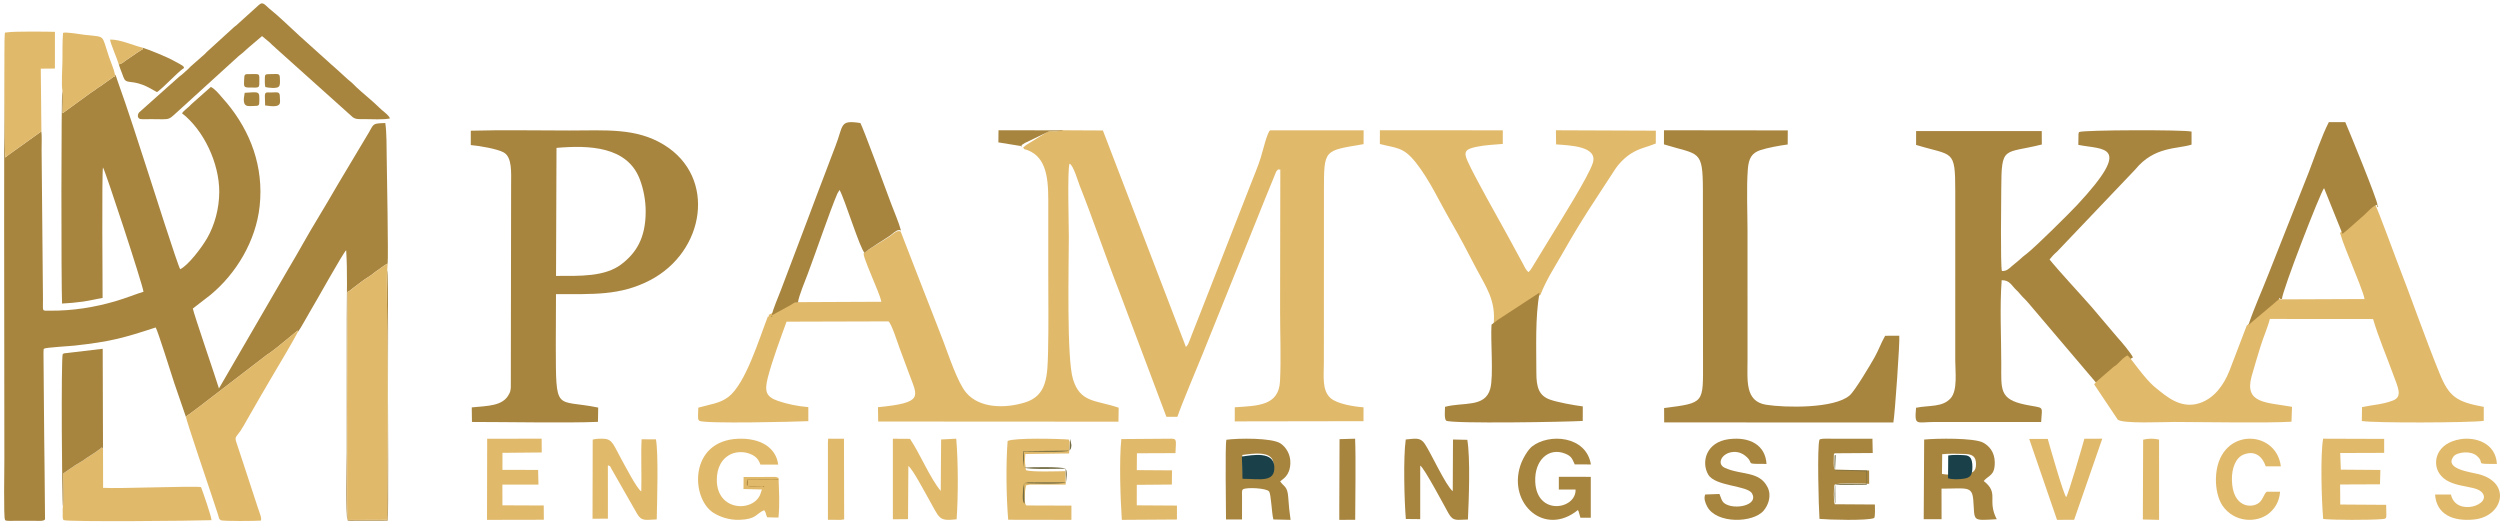 <svg width="308" height="65" viewBox="0 0 308 65" fill="none" xmlns="http://www.w3.org/2000/svg">
<path fill-rule="evenodd" clip-rule="evenodd" d="M36.69 40.917C37.13 40.323 37.769 39.077 38.191 38.389C38.88 37.264 42.362 30.974 42.65 30.836C42.819 33.53 42.719 36.413 42.717 39.127L42.715 55.78C42.715 56.755 42.564 63.797 42.82 64.06C42.867 64.12 42.703 64.143 43.184 64.151L47.762 64.141C47.883 63.593 47.8 49.651 47.8 48.713C47.8 47.134 47.864 33.524 47.708 33.275C47.59 33.761 47.718 39.967 47.728 41.017C47.798 48.626 47.754 56.434 47.702 64.039L42.82 64.06C42.858 63.648 42.758 62.801 42.766 62.287L42.767 57.04C42.788 54.71 42.756 52.373 42.758 50.043C42.764 45.349 42.815 40.656 42.818 35.967C43.022 35.892 43.277 35.679 43.443 35.529L44.64 34.626C44.975 34.359 45.728 33.942 46.042 33.651L46.364 33.409C46.775 33.149 47.375 32.632 47.761 32.468C47.853 31.51 47.67 21.232 47.643 19.396C47.624 18.095 47.643 16.389 47.471 15.157C45.791 15.209 46.096 15.252 45.389 16.415L41.646 22.678C40.808 24.099 40.031 25.467 39.178 26.856C37.958 28.84 36.73 31.13 35.52 33.135L26.975 47.855C26.64 46.729 23.862 38.636 23.757 38.013L25.92 36.339C29.1 33.717 31.527 29.688 31.989 25.401C32.514 20.532 30.856 16.209 27.972 12.718C27.765 12.468 27.559 12.252 27.353 12.007C27.005 11.592 26.489 10.96 25.98 10.708L23.747 12.685C23.558 12.837 23.502 12.93 23.321 13.096C23.088 13.311 22.574 13.709 22.418 13.952C25.097 16.02 27.03 20.117 27.012 23.664C27.001 25.764 26.419 27.759 25.538 29.308C24.835 30.54 23.165 32.711 22.202 33.165C21.948 32.865 18.647 22.485 18.213 21.145C17.059 17.585 15.746 13.47 14.47 9.923C14.367 9.634 14.311 9.345 14.151 9.15L14.167 9.402C13.847 9.549 14.002 9.431 13.724 9.659C13.575 9.78 13.472 9.846 13.311 9.948L12.498 10.533C12.343 10.647 12.224 10.706 12.069 10.805C11.81 10.968 11.761 11.074 11.247 11.383L7.713 13.95C7.698 13.302 7.811 11.677 7.681 11.178C7.53 11.412 7.536 35.128 7.645 37.398C8.509 37.362 9.388 37.272 10.23 37.156C11.065 37.04 11.859 36.834 12.64 36.711C12.64 35.732 12.535 21.182 12.686 20.628C12.962 20.991 17.532 34.907 17.68 35.947C17.018 36.126 15.415 36.766 14.236 37.107C11.594 37.873 8.971 38.293 6.179 38.276C5.097 38.27 5.309 38.455 5.294 36.888L5.125 18.486C5.118 17.824 5.176 16.783 5.098 16.187L0.88 19.204C0.748 19.316 0.845 19.286 0.652 19.405C0.556 18.976 0.482 5.018 0.585 4.156C0.451 4.375 0.537 48.9 0.537 56.55C0.537 57.421 0.436 63.791 0.61 64.007C0.66 64.08 0.571 64.158 1.074 64.167L4.363 64.165C4.615 64.159 5.447 64.258 5.548 63.966C5.536 60.443 5.471 56.921 5.441 53.398L5.358 43.533C5.359 43.456 5.357 43.248 5.367 43.183C5.413 42.878 5.341 43.054 5.466 42.946C5.613 42.814 8.646 42.638 9.134 42.584C13.508 42.102 15.129 41.675 19.182 40.343C19.46 40.813 21.039 45.869 21.473 47.2L22.914 51.391C23.091 51.132 23.076 51.219 23.326 51.025L24.61 50.07C24.621 50.061 24.637 50.047 24.648 50.038L32.879 43.716C33.09 43.546 33.074 43.63 33.299 43.436L33.699 43.135C33.71 43.126 33.727 43.114 33.738 43.105L33.976 42.922C34.093 42.836 34.067 42.857 34.173 42.77L36.674 40.724C36.721 40.827 36.709 40.75 36.69 40.917Z" fill="#A8853F"/>
<path fill-rule="evenodd" clip-rule="evenodd" d="M125.95 18.276C126.169 18.201 126.132 18.142 126.132 18.351C128.768 19.027 129.151 21.555 129.148 24.634C129.146 27.724 129.148 30.815 129.148 33.906C129.147 36.988 129.193 40.119 129.124 43.196C129.054 46.347 129.014 48.751 126.246 49.594C123.888 50.313 120.719 50.352 119.043 48.389C117.982 47.147 116.913 43.864 116.186 41.96C115.325 39.704 114.439 37.494 113.581 35.276L110.963 28.525C110.544 28.348 110.237 28.653 109.727 29.042C109.18 29.46 106.565 30.917 106.39 31.245C106.428 31.778 107.241 33.622 107.485 34.251C107.808 35.087 108.415 36.377 108.585 37.177L97.99 37.225C97.46 37.235 97.631 37.226 97.023 37.574L94.693 38.799C94.767 39.031 94.828 38.988 94.603 38.988C93.504 41.803 91.867 47.249 89.752 48.89C88.709 49.7 87.491 49.808 86.031 50.224C86.01 50.503 86.003 50.8 86.001 51.081C86 51.494 85.98 51.702 86.16 51.844C86.799 52.227 97.979 51.965 99.585 51.886L99.585 50.157C98.249 50.041 97.021 49.798 95.833 49.388C94.357 48.879 94.166 48.193 94.6 46.501C95.135 44.416 96.182 41.617 96.903 39.63L109.439 39.594C109.78 39.689 110.64 42.385 110.811 42.843C111.23 43.96 111.635 45.034 112.054 46.184C113.031 48.864 113.854 49.618 108.165 50.167L108.193 51.932L137.795 51.95L137.82 50.229C134.962 49.257 133.107 49.645 132.2 46.745C131.387 44.147 131.68 32.631 131.679 29.215C131.678 27.698 131.491 21.061 131.762 20.16C132.238 20.33 132.827 22.4 133.034 22.918C134.627 26.905 136.174 31.516 137.805 35.675L143.7 51.349L145.056 51.351C145.528 49.91 147.429 45.432 148.137 43.676C149.181 41.085 150.194 38.572 151.232 35.994C152.258 33.443 153.293 30.875 154.324 28.31C154.841 27.023 155.344 25.771 155.869 24.468L157.232 21.127C157.55 20.732 157.461 20.92 157.734 20.888L157.707 38.257C157.708 41.07 157.835 44.184 157.697 46.961C157.545 49.992 154.984 49.987 152.125 50.176L152.122 51.915L167.984 51.889L167.986 50.182C166.72 50.09 164.726 49.745 163.939 49.057C162.838 48.093 163.099 46.323 163.101 44.553L163.11 23.492C163.112 18.318 163.11 18.601 167.991 17.757L168 16.06L156.497 16.054C156.157 16.143 155.536 18.752 155.314 19.454C154.949 20.61 154.475 21.686 154.056 22.782L148.836 36.133C148.402 37.252 147.98 38.344 147.544 39.428C147.317 39.995 147.119 40.495 146.897 41.071C146.789 41.35 146.688 41.613 146.578 41.898C146.445 42.244 146.373 42.495 146.107 42.746L135.877 16.074L130.723 16.047L130.56 16.112C130.07 16.238 129.582 16.099 129.135 16.189L126.445 17.853C126.341 17.931 126.29 17.974 126.177 18.073L125.951 18.279L125.95 18.276Z" fill="#E1B96A"/>
<path fill-rule="evenodd" clip-rule="evenodd" d="M262.78 44.035C262.566 43.54 261.37 42.111 260.911 41.618L257.706 37.84C256.311 36.24 253.697 33.448 252.504 31.966C252.788 31.619 253.036 31.334 253.411 31.018L263.073 20.872C265.419 17.996 268.281 18.38 270 17.814L269.998 16.209C268.927 15.97 256.835 16.002 256.165 16.261C256.075 16.399 256.118 16.264 256.071 16.513L256.047 17.848C259.104 18.472 262.914 17.715 255.937 25.218C254.932 26.299 250.77 30.417 249.716 31.237C249.314 31.55 249.197 31.636 248.762 32.036C248.427 32.345 248.227 32.457 247.807 32.832C247.506 33.101 247.181 33.433 246.629 33.383C246.444 32.448 246.548 24.806 246.555 23.233C246.581 17.866 246.842 18.981 251.553 17.803L251.543 16.149L236.065 16.15L236.061 17.854C240.625 19.249 240.888 18.3 240.888 23.576L240.886 44.377C240.886 45.778 241.201 48.094 240.317 49.069C239.3 50.188 237.775 49.906 236.06 50.232C235.853 52.548 236.076 51.987 238.407 51.987L251.47 51.994C251.578 49.846 251.953 50.364 249.484 49.848C246.297 49.182 246.56 47.969 246.557 44.834C246.554 41.577 246.363 37.684 246.607 34.522C247.624 34.508 247.802 35.177 248.444 35.762C248.741 36.032 248.886 36.276 249.168 36.557C249.543 36.931 249.645 37.031 249.957 37.399L258.543 47.506C258.574 47.475 258.667 47.369 258.717 47.315C258.824 47.2 258.753 47.272 258.83 47.193L261.081 45.364C261.289 45.229 261.145 45.352 261.378 45.179L262.225 44.402C262.349 44.295 262.634 44.095 262.781 44.034L262.78 44.035Z" fill="#A8853F"/>
<path fill-rule="evenodd" clip-rule="evenodd" d="M42.82 64.061L47.702 64.04C47.754 56.434 47.798 48.626 47.727 41.017C47.717 39.967 47.59 33.762 47.708 33.276L47.76 32.469C47.374 32.633 46.774 33.15 46.363 33.41L46.042 33.651C45.728 33.943 44.974 34.36 44.639 34.627L43.442 35.529C43.276 35.679 43.022 35.892 42.818 35.967C42.815 40.656 42.764 45.35 42.758 50.043C42.755 52.374 42.788 54.71 42.767 57.04L42.765 62.288C42.757 62.801 42.858 63.649 42.82 64.061H42.82Z" fill="#E1B96A"/>
<path fill-rule="evenodd" clip-rule="evenodd" d="M68.561 18.219C72.591 17.872 77.257 18.031 78.813 22.061C79.268 23.239 79.549 24.668 79.548 26.067C79.544 29.365 78.354 31.168 76.575 32.541C74.53 34.119 71.418 33.992 68.503 33.992L68.561 18.218V18.219ZM58.001 17.873C59.035 17.956 61.265 18.341 62.048 18.775C63.118 19.367 62.969 21.261 62.969 22.751L62.933 47.721C62.884 48.212 62.869 48.243 62.712 48.555C61.967 50.038 60.124 49.992 58.12 50.19L58.145 51.985C62.048 51.983 70.088 52.133 73.668 51.972L73.698 50.213C68.405 49.117 68.496 51.012 68.475 42.531L68.498 36.234C73.03 36.225 76.366 36.452 80.077 34.528C86.862 31.012 88.322 21.836 81.803 17.842C78.354 15.728 74.641 16.078 70.151 16.078C66.367 16.078 61.678 15.993 58.001 16.104L58 17.873H58.001Z" fill="#A8853F"/>
<path fill-rule="evenodd" clip-rule="evenodd" d="M288.291 28.698C288.661 29.966 289.333 31.517 289.825 32.774C290.093 33.46 291.267 36.294 291.306 36.841L280.889 36.883C280.584 36.719 280.872 37.065 280.568 36.717C280.494 36.979 280.593 36.82 280.142 37.216C280.031 37.314 279.999 37.346 279.897 37.435L276.791 40.127L274.665 45.688C273.946 47.496 272.753 49.089 270.983 49.669C268.619 50.444 266.816 48.753 265.63 47.816C264.119 46.622 262.546 44.057 262.094 43.79C261.952 43.852 261.678 44.057 261.557 44.167L260.739 44.963C260.514 45.14 260.652 45.014 260.452 45.151L258.278 47.026C258.202 47.106 258.272 47.032 258.168 47.151C258.119 47.206 258.029 47.315 258 47.347L260.902 51.693C261.46 52.23 266.628 51.983 267.857 51.985C271.229 51.989 279.514 52.139 282.311 51.953L282.373 50.12C279.224 49.552 276.469 49.745 277.397 46.367C277.73 45.154 278.105 43.979 278.465 42.775C278.82 41.591 279.39 40.337 279.644 39.295L292.365 39.305C292.965 41.403 294.076 44.01 294.847 46.151C295.388 47.656 296.068 48.868 294.805 49.346C293.495 49.841 292.392 49.861 291.003 50.157L290.977 51.868C292.53 52.132 304.336 52.084 305.998 51.851L306 50.128C302.64 49.505 301.738 48.882 300.578 46.055C298.824 41.782 297.05 36.636 295.32 32.207C294.783 30.831 293.097 26.157 292.654 25.279C292.403 25.279 292.481 25.325 292.558 25.047C291.965 25.131 291.344 25.975 290.88 26.377L288.813 28.253C288.572 28.476 288.537 28.449 288.291 28.698H288.291Z" fill="#E1B96A"/>
<path fill-rule="evenodd" clip-rule="evenodd" d="M205 17.788C209.34 19.128 209.789 18.349 209.797 23.424L209.811 44.524C209.811 49.702 210.046 49.622 205.017 50.272L205.026 52.042L233.262 52.047C233.437 51.226 234.089 41.929 233.99 41.36L232.249 41.368C231.764 42.209 231.442 43.14 230.958 44.001C230.514 44.793 228.544 48.142 227.868 48.722C225.974 50.35 219.943 50.236 217.604 49.868C214.952 49.452 215.296 46.864 215.296 44.294C215.298 39.054 215.294 33.815 215.295 28.575C215.296 26.148 215.151 23.185 215.336 20.82C215.441 19.486 215.838 18.846 216.874 18.496C217.717 18.212 219.317 17.92 220.246 17.8L220.254 16.066L205.002 16.047L205 17.787V17.788Z" fill="#A8853F"/>
<path fill-rule="evenodd" clip-rule="evenodd" d="M32.283 4.448L33.15 5.164C33.322 5.302 33.374 5.392 33.539 5.541C33.725 5.711 33.782 5.729 33.982 5.94L43.461 14.443C43.879 14.739 44.283 14.671 44.877 14.675C45.778 14.68 47.274 14.768 48.045 14.589C47.889 14.143 47.101 13.655 46.699 13.235C46.126 12.637 44.378 11.209 43.889 10.725C43.646 10.484 43.448 10.275 43.214 10.076C42.929 9.834 42.808 9.763 42.5 9.458L41.806 8.823C41.535 8.59 41.394 8.463 41.106 8.194C40.841 7.947 40.705 7.874 40.403 7.567L36.901 4.419C36.083 3.657 34.073 1.76 33.416 1.257C32.679 0.693 32.437 0.099 31.897 0.607L29.102 3.131C28.976 3.23 28.866 3.304 28.753 3.412L25.57 6.315C25.416 6.443 25.398 6.494 25.259 6.631L23.471 8.205C23.337 8.329 23.291 8.407 23.161 8.521L22.46 9.149C22.323 9.268 22.208 9.347 22.065 9.458L17.145 13.845C16.947 14.062 16.873 14.555 17.276 14.661C17.465 14.71 18.314 14.678 18.569 14.678C21.331 14.678 20.5 14.944 22.433 13.25L29.39 6.918C29.643 6.683 29.861 6.574 30.116 6.313C30.358 6.064 30.523 5.972 30.82 5.689L32.283 4.448H32.283Z" fill="#A8853F"/>
<path fill-rule="evenodd" clip-rule="evenodd" d="M22.915 51.385C22.954 51.803 25.676 59.822 26.049 60.953C26.225 61.485 26.394 61.992 26.572 62.529C26.662 62.803 26.745 63.05 26.833 63.317C27.028 63.909 26.937 63.913 27.207 64.088C27.399 64.228 31.603 64.194 32.14 64.135C32.291 63.862 31.909 62.986 31.758 62.523L30.17 57.674C29.824 56.605 29.457 55.531 29.109 54.462C28.89 53.792 29.127 53.807 29.611 53.106C29.893 52.698 30.161 52.199 30.419 51.746C31.438 49.955 32.496 48.13 33.55 46.342C34.39 44.918 35.992 42.245 36.691 40.911C36.711 40.745 36.721 40.821 36.674 40.719L34.173 42.764C34.068 42.851 34.094 42.83 33.976 42.916L33.739 43.099C33.727 43.108 33.711 43.121 33.699 43.129L33.299 43.43C33.075 43.625 33.09 43.54 32.879 43.71L24.648 50.032C24.637 50.042 24.622 50.055 24.61 50.064L23.327 51.02C23.076 51.213 23.091 51.126 22.914 51.385H22.915Z" fill="#E1B96A"/>
<path fill-rule="evenodd" clip-rule="evenodd" d="M7.753 62.391C7.703 62.701 7.722 62.951 7.727 63.267C7.731 63.486 7.667 63.933 7.841 64.075C8.175 64.315 24.3 64.168 26.054 64.086C26.079 63.709 24.951 60.468 24.766 60.013C23.902 59.842 14.521 60.231 12.703 60.101L12.691 55.242C12.546 55.1 12.65 55.377 12.568 55.102C12.448 55.281 11.057 56.197 10.8 56.348C10.787 56.355 10.768 56.365 10.755 56.373C10.559 56.489 10.374 56.661 10.181 56.777C10.044 56.86 9.97 56.888 9.829 56.984C9.817 56.992 9.801 57.004 9.789 57.013C9.776 57.022 9.76 57.034 9.747 57.042L9.303 57.299C9.291 57.307 9.274 57.319 9.262 57.327L8.015 58.184C7.929 58.241 7.845 58.295 7.77 58.368C7.769 59.167 7.893 61.824 7.752 62.39L7.753 62.391Z" fill="#E1B96A"/>
<path fill-rule="evenodd" clip-rule="evenodd" d="M184 40.047L184.629 39.585C184.656 39.566 184.734 39.51 184.762 39.491L184.898 39.399C184.92 39.386 184.948 39.369 184.97 39.355L189.783 36.319C190.561 34.336 191.609 32.794 192.619 31.012C195.023 26.773 196.433 24.803 198.959 20.89C199.449 20.131 200.239 19.349 201.01 18.877C202.063 18.231 202.833 18.155 203.993 17.682L204 16.099L191.69 16.05L191.709 17.788C193.418 17.921 196.886 18 196.234 20.082C195.719 21.727 192.179 27.335 191.083 29.135L188.735 32.983C188.559 33.263 188.513 33.333 188.316 33.524C187.958 33.249 187.839 32.879 187.615 32.478L185.751 29.047C184.454 26.67 181.859 22.145 180.824 19.895C180.25 18.646 180.582 18.37 181.878 18.093C182.933 17.868 184.042 17.828 185.142 17.731L185.145 16.055L170.004 16.047L170 17.74C172.012 18.276 172.882 18.057 174.446 20.046C176.147 22.209 177.279 24.741 178.692 27.186C179.857 29.204 180.801 31.001 181.894 33.112C183.001 35.253 184.369 37.018 184.001 40.045L184 40.047Z" fill="#E1B96A"/>
<path fill-rule="evenodd" clip-rule="evenodd" d="M0.589 4.151C0.486 5.014 0.559 18.971 0.655 19.4C0.848 19.281 0.752 19.311 0.884 19.2L5.101 16.182L5.024 8.459L6.765 8.444L6.769 3.922C5.97 3.898 1.745 3.839 0.862 3.99C0.562 4.042 0.656 3.943 0.589 4.151H0.589Z" fill="#E1B96A"/>
<path fill-rule="evenodd" clip-rule="evenodd" d="M7.752 62.383C7.893 61.817 7.769 59.16 7.77 58.361C7.845 58.289 7.929 58.235 8.015 58.177L9.262 57.32C9.274 57.312 9.291 57.3 9.303 57.292L9.747 57.035C9.76 57.027 9.776 57.014 9.788 57.006C9.801 56.998 9.817 56.985 9.829 56.977C9.969 56.881 10.044 56.853 10.181 56.77C10.374 56.654 10.56 56.482 10.755 56.366C10.768 56.358 10.787 56.349 10.8 56.341C11.057 56.191 12.448 55.274 12.568 55.095C12.651 55.37 12.547 55.093 12.691 55.235L12.653 42.969L8.311 43.485C8.057 43.513 7.887 43.504 7.728 43.617C7.513 44.043 7.633 62.203 7.752 62.383Z" fill="#A8853F"/>
<path fill-rule="evenodd" clip-rule="evenodd" d="M7.687 11.174C7.817 11.674 7.703 13.297 7.718 13.946L11.252 11.379C11.766 11.07 11.816 10.964 12.074 10.801C12.23 10.702 12.348 10.643 12.503 10.529L13.316 9.944C13.478 9.842 13.581 9.776 13.729 9.655C14.008 9.428 13.852 9.546 14.173 9.398L14.156 9.147C14.074 8.638 13.628 7.588 13.438 7.029C12.443 4.105 13.097 4.626 10.38 4.284C9.849 4.217 8.185 3.923 7.769 4.045C7.669 5.15 7.709 6.441 7.692 7.567C7.68 8.485 7.551 10.372 7.686 11.174L7.687 11.174Z" fill="#E1B96A"/>
<path fill-rule="evenodd" clip-rule="evenodd" d="M95.088 38.851L95 39.044C95.22 39.044 95.16 39.087 95.088 38.851L97.366 37.605C97.961 37.25 97.793 37.26 98.311 37.25C98.385 36.538 99.216 34.527 99.508 33.76C100.426 31.343 102.277 25.897 103.175 23.822L103.432 23.405C104.033 24.399 105.962 30.698 106.527 31.166C106.698 30.833 109.256 29.35 109.791 28.925C110.289 28.53 110.589 28.219 111 28.399C110.735 27.389 110.163 26.114 109.787 25.092C109.312 23.807 106.325 15.704 106 15.158C103.371 14.75 103.951 15.409 102.9 18.07C102.508 19.062 102.177 19.988 101.789 20.995C101.033 22.957 100.29 24.933 99.54 26.938C98.803 28.91 98.042 30.867 97.289 32.881C96.927 33.852 96.548 34.822 96.179 35.81C95.892 36.58 95.189 38.164 95.088 38.85V38.851Z" fill="#A8853F"/>
<path fill-rule="evenodd" clip-rule="evenodd" d="M277 40.047L280.133 37.403C280.235 37.315 280.267 37.284 280.379 37.188C280.834 36.799 280.734 36.954 280.809 36.698C281.116 37.039 280.826 36.7 281.133 36.86C281.144 35.867 285.885 23.679 286.324 23.176L288.599 28.821C288.847 28.577 288.882 28.603 289.125 28.384L291.21 26.542C291.678 26.147 292.305 25.318 292.903 25.236C292.825 25.509 292.746 25.464 293 25.464L292.903 25.236C292.88 24.58 289.409 16.123 288.94 15.049L286.911 15.047C286.036 16.753 285.174 19.317 284.441 21.216L279.473 33.775C278.678 35.812 277.688 37.989 277.001 40.046L277 40.047Z" fill="#A8853F"/>
<path fill-rule="evenodd" clip-rule="evenodd" d="M183.754 39.998C183.619 41.96 184.024 46.311 183.603 47.879C182.966 50.248 180.307 49.513 178.03 50.12C178.028 50.463 177.905 51.602 178.172 51.827C178.806 52.227 193.162 51.984 194.995 51.858L195 50.068C193.945 49.94 191.889 49.564 190.955 49.23C189.595 48.743 189.279 47.721 189.279 45.903C189.277 42.621 189.127 39.186 189.668 36.047L184.746 39.265C184.723 39.279 184.695 39.297 184.673 39.311L184.533 39.409C184.504 39.429 184.424 39.488 184.397 39.508L183.754 39.998Z" fill="#A8853F"/>
<path fill-rule="evenodd" clip-rule="evenodd" d="M14.633 7.93C14.733 8.274 14.88 8.615 15.003 8.954C15.069 9.136 15.133 9.293 15.193 9.465C15.511 10.392 15.973 9.843 17.579 10.449C18.193 10.681 18.819 11.058 19.339 11.348C19.594 11.183 19.954 10.846 20.179 10.644L21.789 9.108C22.004 8.894 22.433 8.519 22.677 8.38C22.593 8.172 22.711 8.212 22.158 7.892C21.939 7.766 21.756 7.687 21.522 7.548C20.73 7.08 18.344 6.102 17.537 5.867C17.551 5.896 17.608 6.042 17.612 6.049C17.405 6.153 17.412 6.174 17.218 6.291C17.076 6.376 17.14 6.326 16.999 6.42L15.42 7.497C15.198 7.679 14.941 7.884 14.633 7.931V7.93Z" fill="#A8853F"/>
<path fill-rule="evenodd" clip-rule="evenodd" d="M153.124 58.414L153.051 56.05C154.397 55.872 156.767 55.492 156.889 57.084C157.024 58.858 155.18 58.418 153.124 58.414ZM151.044 63.997L153.017 63.995L153.019 61.17C153.016 60.713 152.963 60.44 153.131 60.286C153.602 60 156.043 60.142 156.345 60.542C156.611 60.894 156.665 63.205 156.879 63.998L159 64.047C158.847 62.934 158.787 62.404 158.713 61.289C158.621 59.895 158.203 60.003 157.715 59.305C157.999 59.023 158.913 58.673 158.972 57.083C159.013 55.96 158.423 55.089 157.779 54.642C156.736 53.919 152.522 53.98 151.089 54.177C150.92 54.927 151.043 62.563 151.045 63.997H151.044Z" fill="#A8853F"/>
<path fill-rule="evenodd" clip-rule="evenodd" d="M239.279 55.957C240.054 55.871 241.301 55.896 242.103 55.928C243.046 55.965 243.436 56.275 243.446 57.164C243.456 58.141 242.978 58.323 241.983 58.425C241.197 58.505 240.016 58.533 239.249 58.385L239.279 55.957H239.279ZM237 63.965H239.202L239.194 60.2C242.265 60.201 242.961 59.831 243.106 61.588C243.325 64.243 242.845 64.15 246 63.967C244.766 61.613 246.347 60.767 244.391 59.259C245.009 58.526 245.787 58.618 245.754 56.924C245.73 55.706 245.09 54.947 244.325 54.532C243.217 53.931 238.562 53.999 237.057 54.153L237.001 63.965H237Z" fill="#A8853F"/>
<path fill-rule="evenodd" clip-rule="evenodd" d="M173.187 54.145C172.873 56.383 173.009 61.596 173.198 63.939L174.971 63.957L174.972 57.362C175.446 57.607 177.984 62.401 178.45 63.232C179.053 64.31 179.51 64.01 180.849 64.004C180.961 61.557 181.158 56.482 180.773 54.186L179.009 54.147L178.98 60.512C178.134 59.867 176.282 55.773 175.518 54.657C174.963 53.846 174.35 54.041 173.187 54.145Z" fill="#A8853F"/>
<path fill-rule="evenodd" clip-rule="evenodd" d="M111.91 57.411C112.456 57.816 113.847 60.476 114.348 61.351C115.816 63.918 115.564 64.222 117.857 63.978C118.054 61.052 118.057 57.022 117.809 54.047L115.946 54.143L115.9 60.486C114.543 58.843 113.386 55.964 112.112 54.066L110 54.052L110.003 63.978L111.869 63.958L111.91 57.411Z" fill="#E1B96A"/>
<path fill-rule="evenodd" clip-rule="evenodd" d="M95.915 58.882C95.582 58.703 95.407 58.758 94.9 58.762L91.611 58.763L91.598 60.25L93.873 60.301L93.766 60.596C93.188 63.118 88.32 63.181 88.311 59.132C88.308 57.598 88.948 56.421 90.143 55.913C90.828 55.623 91.734 55.638 92.416 55.921C93.125 56.215 93.422 56.541 93.687 57.237H95.874C95.603 55.11 93.647 53.953 90.962 54.053C84.871 54.279 85.1 61.355 87.849 63.145C88.627 63.652 89.788 64.085 91.097 64.044C93.21 63.978 93.119 63.291 94.139 62.856C94.434 63.214 94.311 63.358 94.519 63.731L95.906 63.765C96.078 62.122 95.972 60.506 95.915 58.881V58.882Z" fill="#E1B96A"/>
<path fill-rule="evenodd" clip-rule="evenodd" d="M74.89 57.325C75.316 57.532 75.027 57.242 75.345 57.786L78.49 63.292C79.057 64.273 79.541 64.032 80.909 63.992C80.957 61.847 81.133 55.816 80.811 54.129L79.046 54.118C78.948 55.913 79.061 58.62 79.006 60.535C78.503 60.281 76.992 57.363 76.59 56.64C75.647 54.95 75.476 54.127 74.481 54.063C73.996 54.032 73.5 54.036 73.021 54.155L73 63.91L74.893 63.897L74.891 58.776L74.89 57.325V57.325Z" fill="#E1B96A"/>
<path fill-rule="evenodd" clip-rule="evenodd" d="M194.392 62.839C194.409 62.863 194.431 62.873 194.437 62.914C194.443 62.956 194.473 62.973 194.481 62.991L194.708 63.783L195.985 63.781V58.747L192.048 58.739V60.312L194.11 60.313C194.203 62.764 189.332 63.613 189.142 59.359C189.023 56.689 190.814 55.05 192.857 55.899C193.618 56.215 193.673 56.494 194.007 57.215L196 57.219C195.43 53.694 190.861 53.343 188.742 55.009C188.247 55.398 187.571 56.516 187.287 57.413C185.809 62.09 190.316 66.152 194.393 62.839H194.392Z" fill="#A8853F"/>
<path fill-rule="evenodd" clip-rule="evenodd" d="M286.216 63.937C287.456 64.079 291.936 64.08 293.403 63.959C294.186 63.895 293.973 63.957 293.976 62.196L288.319 62.158L288.302 59.687L293.215 59.667L293.261 57.899L288.389 57.861L288.314 55.812L293.728 55.794V54.072L286.209 54.047C285.851 56.11 286.021 61.731 286.216 63.936L286.216 63.937Z" fill="#E1B96A"/>
<path fill-rule="evenodd" clip-rule="evenodd" d="M140.071 55.844L144.818 55.825C144.883 54.215 145.01 54.071 144.308 54.047L138.147 54.094C137.876 56.658 138.03 61.445 138.209 64.047L144.999 64.002L145 62.288L140.051 62.257L140.053 59.732L144.375 59.696L144.39 57.949L140.052 57.918L140.071 55.844Z" fill="#E1B96A"/>
<path fill-rule="evenodd" clip-rule="evenodd" d="M210.083 60.922C209.877 61.385 210.091 61.968 210.326 62.41C211.465 64.552 215.999 64.464 217.302 62.886C217.854 62.218 218.281 61.083 217.773 60.042C216.774 57.994 214.524 58.568 212.48 57.628C211.441 57.149 212.135 55.752 213.577 55.681C214.204 55.65 214.682 55.875 215.035 56.164C216.272 57.176 214.717 57.156 217.635 57.155C217.499 54.844 215.593 53.774 212.989 54.106C210.188 54.464 209.56 56.944 210.454 58.468C211.318 59.942 215.268 59.786 215.848 60.789C216.701 62.264 213.678 62.863 212.472 62.022C212.104 61.766 212.032 61.319 211.837 60.858L210.083 60.923L210.083 60.922Z" fill="#A8853F"/>
<path fill-rule="evenodd" clip-rule="evenodd" d="M226.045 62.12C225.884 61.805 225.891 60.022 226.028 59.708C226.36 59.461 229.884 59.604 230.281 59.605L230.275 57.963L226.073 57.849C226.059 57.812 226.025 57.817 226.002 57.799C225.863 57.451 225.927 56.749 225.926 56.266C225.947 55.621 225.93 55.988 226.097 55.844L230.722 55.812L230.684 54.055L224.804 54.047C224.665 54.049 224.533 54.053 224.397 54.08C224.154 54.131 224.293 54.083 224.156 54.178C223.858 55.019 224.061 62.542 224.159 63.927C225.292 64.037 230.094 64.172 230.894 63.82C231.046 63.672 230.991 62.377 230.988 62.155L226.045 62.121L226.045 62.12Z" fill="#A8853F"/>
<path fill-rule="evenodd" clip-rule="evenodd" d="M126.464 62.274C126.119 62.071 126.296 60.813 126.303 60.386L126.414 59.799L126.909 59.7C127.096 59.692 127.345 59.705 127.541 59.705C127.955 59.707 128.37 59.703 128.785 59.703C129.622 59.701 130.46 59.692 131.297 59.703L131.253 58.048C130.239 58.062 127.121 58.173 126.396 57.929L126.283 56.97C126.286 56.596 126.275 56.309 126.327 55.935L131.71 55.865L131.788 54.428L131.678 54.153C130.43 54.048 124.987 53.918 124.139 54.327C123.92 57.122 123.972 61.247 124.21 64.034L131.997 64.047L132 62.293L126.465 62.274H126.464Z" fill="#E1B96A"/>
<path fill-rule="evenodd" clip-rule="evenodd" d="M300 60.924C300.174 63.368 302.177 64.262 304.79 64.004C308.372 63.651 309.492 59.47 305.347 58.411C304.365 58.16 301.13 57.787 302.259 56.255C302.503 55.923 303.125 55.76 303.657 55.737C304.219 55.712 304.782 55.851 305.13 56.145C306.32 57.148 304.565 57.158 307.617 57.156C307.475 54.59 305.012 53.818 303.162 54.103C300.157 54.564 299.63 56.952 300.506 58.304C301.734 60.203 304.818 59.688 305.73 60.616C307.214 62.125 302.595 63.75 301.954 60.926L300 60.924Z" fill="#E1B96A"/>
<path fill-rule="evenodd" clip-rule="evenodd" d="M61.903 55.789L66.741 55.744L66.73 54.047L60.02 54.049L60 64.047L67 64.033L66.988 62.277L61.899 62.255L61.893 59.703L66.338 59.702L66.296 57.895L61.901 57.886L61.903 55.789Z" fill="#E1B96A"/>
<path fill-rule="evenodd" clip-rule="evenodd" d="M279.273 60.578C278.928 60.801 278.826 61.519 278.316 61.938C277.445 62.652 275.036 62.589 274.971 59.13C274.943 57.66 275.445 56.388 276.412 56.002C277.623 55.519 278.644 56.007 279.135 57.456L281 57.456C280.435 52.761 273.102 52.583 273.001 59.016C272.982 60.192 273.259 61.486 273.817 62.3C275.259 64.398 278.014 64.447 279.483 63.288C280.153 62.758 280.802 61.933 280.908 60.578H279.272H279.273Z" fill="#E1B96A"/>
<path fill-rule="evenodd" clip-rule="evenodd" d="M259 54.047L256.795 54.053C256.531 55.017 254.847 60.828 254.554 61.241C254.231 60.928 252.541 55 252.283 54.074L250 54.081L253.426 64.047L255.535 64.037L258.999 54.047L259 54.047Z" fill="#E1B96A"/>
<path fill-rule="evenodd" clip-rule="evenodd" d="M165.001 64.047L166.961 64.038C166.966 61.481 167.052 56.589 166.951 54.047L165.032 54.103L165 62.606L165.001 64.046V64.047Z" fill="#A8853F"/>
<path fill-rule="evenodd" clip-rule="evenodd" d="M264 64.001L266 64.047L265.996 54.157C265.379 54.006 264.643 54.011 264.035 54.168L264 64.001V64.001Z" fill="#E1B96A"/>
<path fill-rule="evenodd" clip-rule="evenodd" d="M102.002 64.037L103.565 64.047L104 63.992L103.977 54.056L102.032 54.047L102 54.494L102.002 64.037Z" fill="#E1B96A"/>
<path fill-rule="evenodd" clip-rule="evenodd" d="M14.631 7.931C14.938 7.884 15.196 7.678 15.418 7.497L16.997 6.42C17.138 6.326 17.074 6.376 17.216 6.29C17.41 6.174 17.403 6.153 17.61 6.049C17.606 6.042 17.549 5.895 17.534 5.867C16.442 5.604 14.778 4.841 13.563 4.876C13.549 5.226 14.489 7.364 14.631 7.93V7.931Z" fill="#E1B96A"/>
<path fill-rule="evenodd" clip-rule="evenodd" d="M240 58.925C240.549 59.096 241.393 59.064 241.954 58.971C242.666 58.854 243.007 58.643 243 57.512C242.993 56.482 242.714 56.124 242.04 56.081C241.467 56.044 240.576 56.016 240.021 56.114L240 58.925H240Z" fill="#1A4149"/>
<path fill-rule="evenodd" clip-rule="evenodd" d="M153.076 58.987C155.215 58.992 157.134 59.504 156.993 57.445C156.867 55.598 154.4 56.039 153 56.246L153.076 58.987Z" fill="#1A4149"/>
<path fill-rule="evenodd" clip-rule="evenodd" d="M125.717 17.982L125.918 18.047C125.918 17.866 125.96 17.918 125.717 17.982L125.967 17.805C126.093 17.72 126.149 17.683 126.264 17.615L129.242 16.18C129.736 16.102 130.277 16.223 130.82 16.114L131 16.058L123.017 16.047L123 17.542L125.716 17.982H125.717Z" fill="#A8853F"/>
<path fill-rule="evenodd" clip-rule="evenodd" d="M30.146 11.434C29.752 13.35 30.515 13.057 31.299 13.056C31.911 13.056 31.952 12.995 31.951 12.392C31.95 11.267 32.007 11.297 30.146 11.434Z" fill="#A8853F"/>
<path fill-rule="evenodd" clip-rule="evenodd" d="M30.806 10.786C32.015 10.786 31.966 10.946 31.952 9.66C31.945 9.039 31.889 9.13 30.876 9.129C30.108 9.129 30.103 9.081 30.075 9.874C30.046 10.698 30 10.786 30.806 10.786Z" fill="#A8853F"/>
<path fill-rule="evenodd" clip-rule="evenodd" d="M32.692 10.726C32.997 10.812 34.104 10.934 34.335 10.685C34.542 10.493 34.494 10.078 34.481 9.591C34.466 8.984 34.259 9.134 33.119 9.134C32.672 9.134 32.633 9.217 32.628 9.663C32.624 10.015 32.611 10.439 32.692 10.726Z" fill="#A8853F"/>
<path fill-rule="evenodd" clip-rule="evenodd" d="M32.633 11.835L32.662 12.992C34.872 13.336 34.477 12.683 34.477 11.905C34.477 11.227 34.155 11.393 33.328 11.393C32.854 11.393 32.633 11.3 32.633 11.835Z" fill="#A8853F"/>
<path fill-rule="evenodd" clip-rule="evenodd" d="M126.152 57.617C126.918 57.865 130.21 57.752 131.28 57.738L131.326 59.425C130.442 59.413 129.558 59.423 128.674 59.425C128.236 59.426 127.799 59.429 127.361 59.428C127.155 59.428 126.892 59.414 126.694 59.422L126.172 59.523L126.055 60.122C126.047 60.557 125.86 61.84 126.224 62.047L126.172 59.523C126.619 59.559 130.839 59.694 131.326 59.425C131.378 58.975 131.557 58.128 131.28 57.737C130.783 57.482 126.969 57.532 126.152 57.616L126.143 55.634C127.077 55.625 131.315 55.791 131.762 55.498C131.959 55.3 131.97 55.207 132 54.839L131.845 54.047L131.762 55.512L126.08 55.584C126.025 55.965 126.036 56.257 126.033 56.638L126.152 57.616V57.617Z" fill="#736C43"/>
<path fill-rule="evenodd" clip-rule="evenodd" d="M226.081 57.916C226.102 57.933 226.133 57.929 226.145 57.964L229.93 58.073L229.935 59.643C229.577 59.641 226.403 59.505 226.105 59.741C225.982 60.041 225.975 61.746 226.12 62.047L226.105 59.741L229.983 59.725L230 57.974L226.08 57.916L226.166 56.047C226.016 56.185 226.031 55.834 226.013 56.45C226.014 56.912 225.956 57.583 226.08 57.916H226.081Z" fill="#736C43"/>
<path fill-rule="evenodd" clip-rule="evenodd" d="M94.075 60.047L94.171 59.894L92.133 59.868L92.144 59.1L95.091 59.099C95.545 59.097 95.702 59.068 96 59.161L95.796 59.047L92.085 59.065C91.817 60.157 92.116 59.916 93.955 59.916C94.152 60.004 94.019 59.894 94.075 60.047H94.075Z" fill="#A8853F"/>
</svg>

